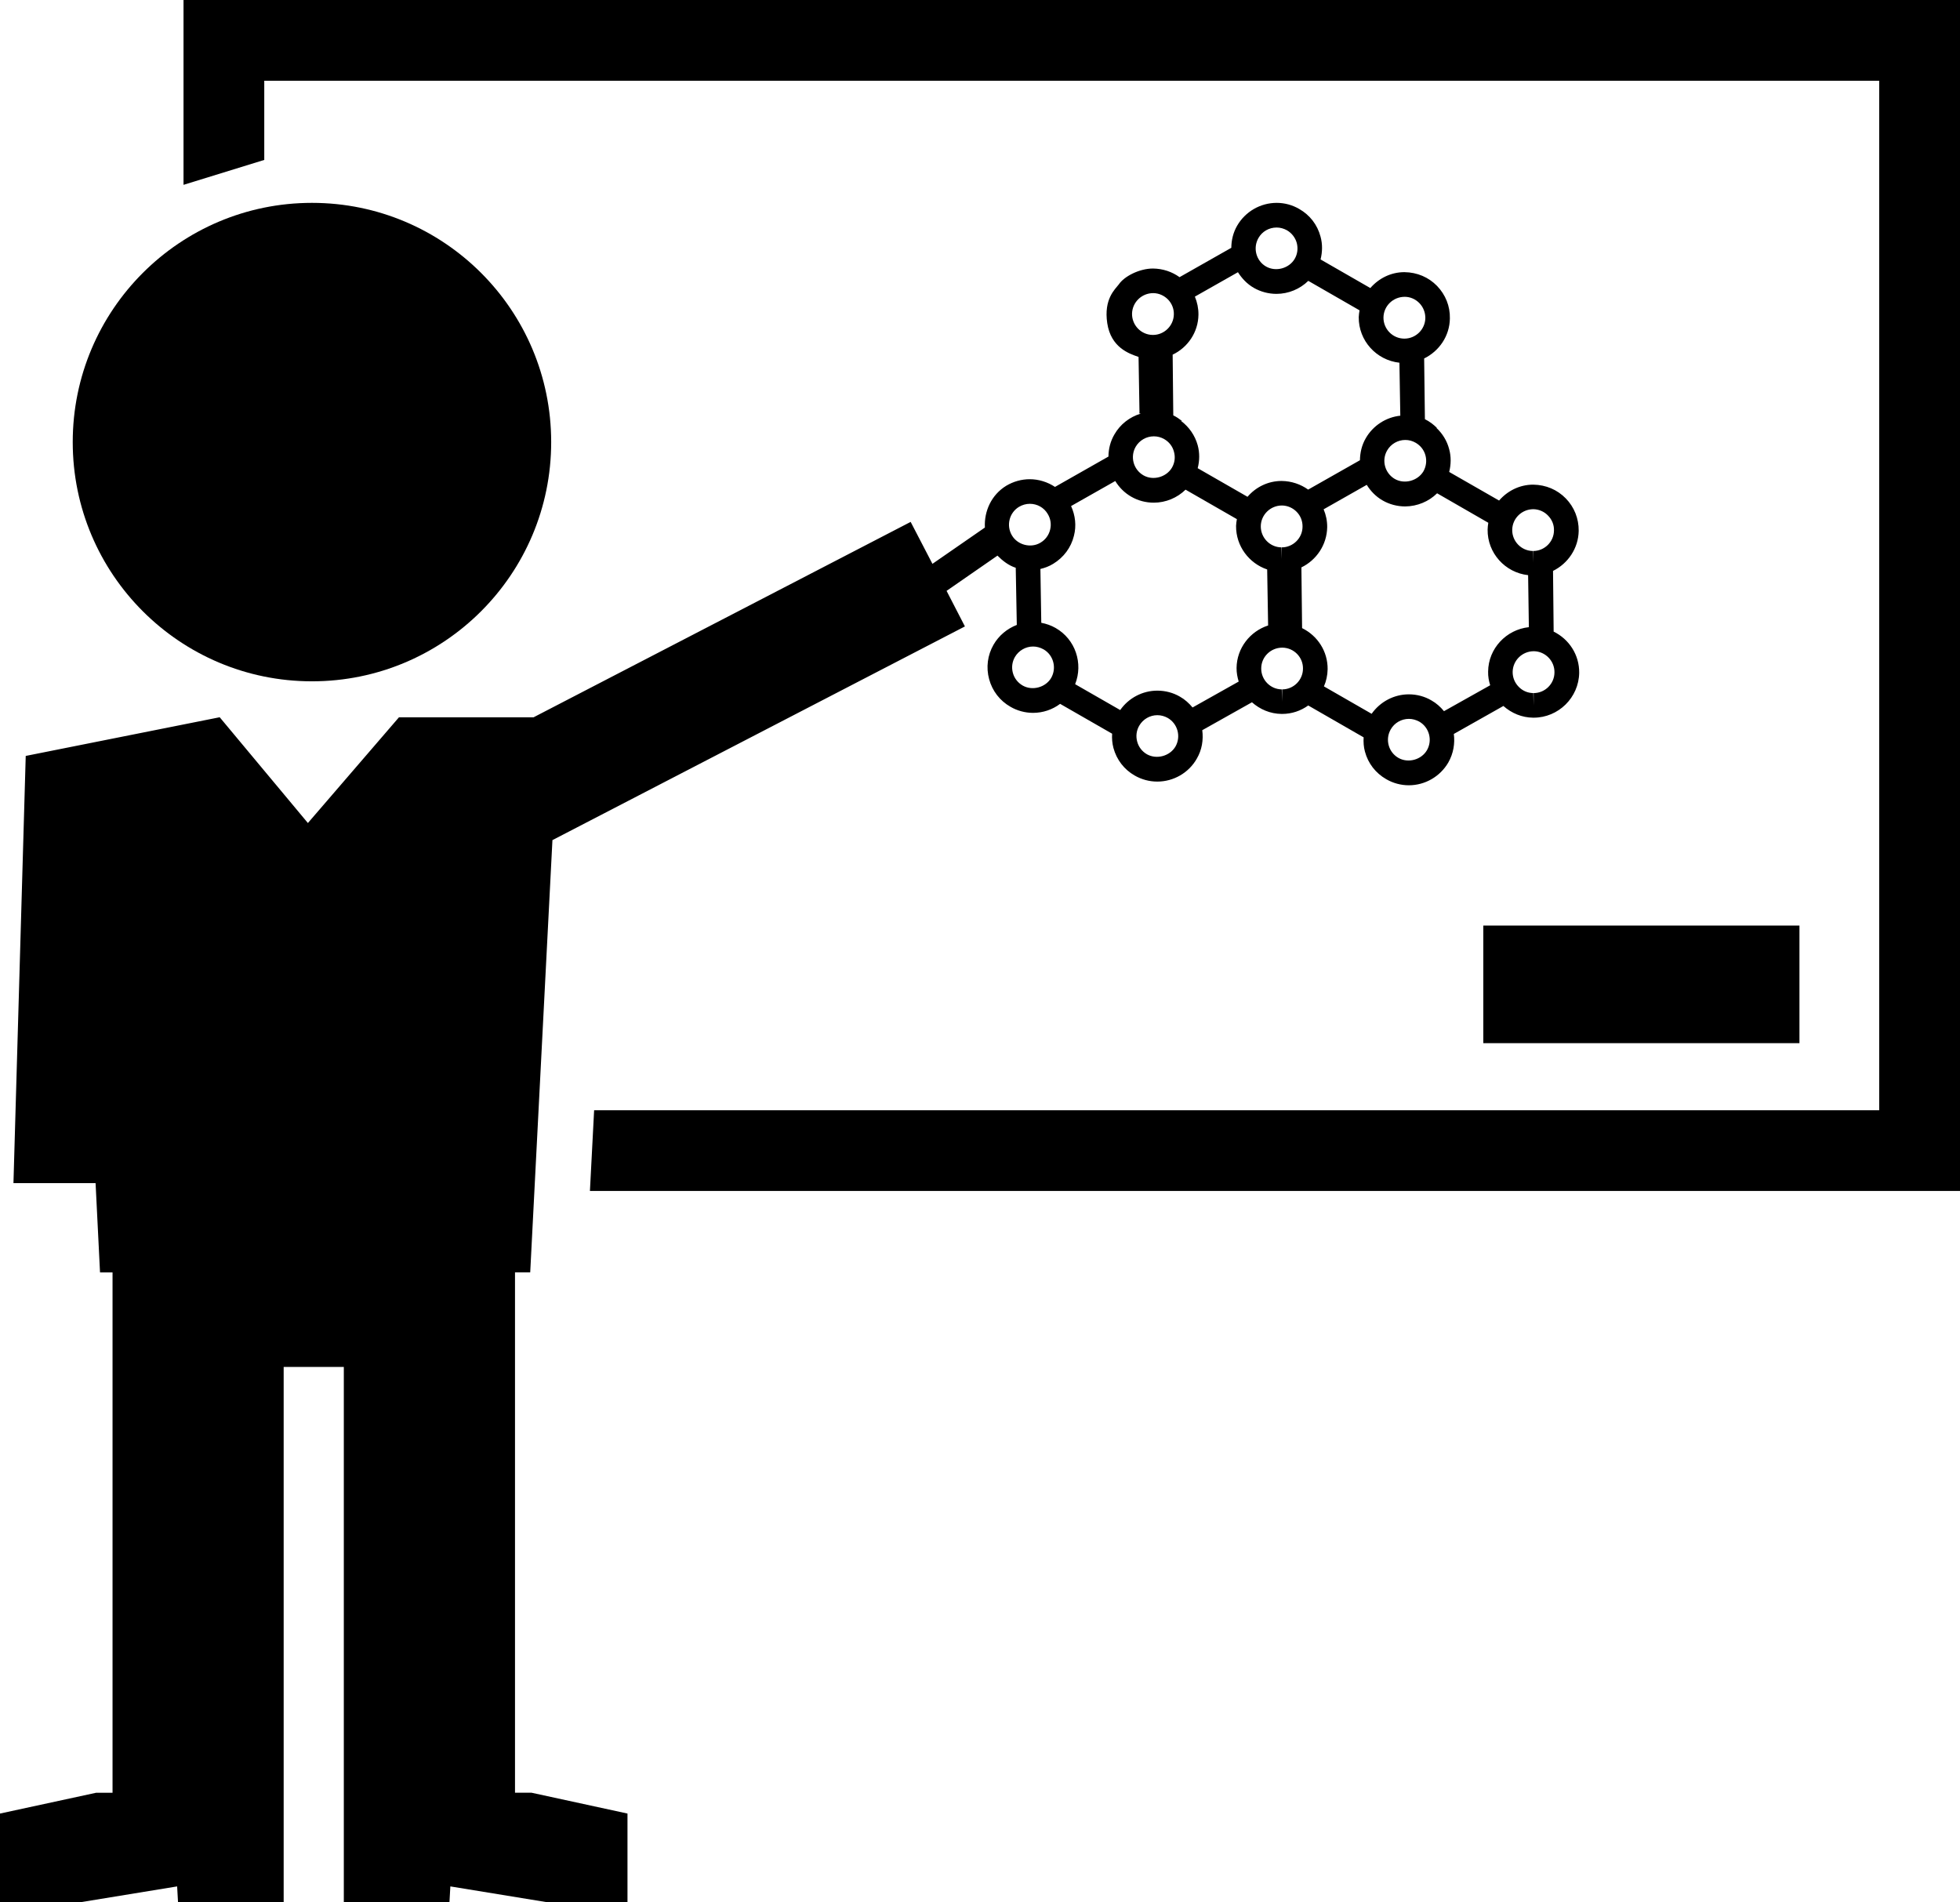 <?xml version="1.0" encoding="iso-8859-1"?>
<!-- Generator: Adobe Illustrator 16.0.0, SVG Export Plug-In . SVG Version: 6.00 Build 0)  -->
<!DOCTYPE svg PUBLIC "-//W3C//DTD SVG 1.1//EN" "http://www.w3.org/Graphics/SVG/1.1/DTD/svg11.dtd">
<svg version="1.1" id="Layer_1" xmlns="http://www.w3.org/2000/svg" xmlns:xlink="http://www.w3.org/1999/xlink" x="0px" y="0px"
	 width="31.314px" height="30.387px" viewBox="0 0 31.314 30.387" style="enable-background:new 0 0 31.314 30.387;"
	 xml:space="preserve">
<g>
	<rect x="23.698" y="14.787" width="5.051" height="1.879"/>
	<polygon points="2.932,0 2.932,2.953 4.222,2.555 4.222,1.29 30.023,1.29 30.023,17.738 9.492,17.738 9.425,19.027 31.314,19.027 
		31.314,0 	"/>
	<circle cx="4.984" cy="7.063" r="3.822"/>
	<path d="M8.228,28.641v-6.802v-0.642v-0.87h0.243l0.355-6.905l6.59-3.414L15.123,9.44l0.813-0.563
		c0.085,0.085,0.18,0.158,0.292,0.194l0.017,0.913c-0.154,0.06-0.286,0.168-0.371,0.315c-0.097,0.168-0.122,0.364-0.071,0.552
		c0.051,0.188,0.171,0.344,0.341,0.441c0.108,0.063,0.234,0.097,0.36,0.097c0.159,0,0.311-0.052,0.433-0.144l0.831,0.477
		c-0.005,0.076,0.001,0.152,0.021,0.228c0.051,0.188,0.171,0.344,0.339,0.44c0.111,0.064,0.236,0.097,0.361,0.097
		c0.261,0,0.503-0.14,0.631-0.365c0.084-0.143,0.108-0.303,0.088-0.456l0.794-0.446c0.127,0.112,0.29,0.184,0.472,0.186h0.011
		c0.154,0,0.298-0.05,0.416-0.135l0.885,0.509c-0.004,0.076,0,0.152,0.021,0.228c0.05,0.188,0.171,0.344,0.341,0.441
		c0.108,0.063,0.234,0.097,0.36,0.097c0.26,0,0.501-0.14,0.631-0.364c0.082-0.144,0.108-0.304,0.088-0.456l0.792-0.447
		c0.132,0.117,0.297,0.185,0.473,0.187h0.011c0.395,0,0.721-0.321,0.727-0.717c0.003-0.288-0.162-0.537-0.408-0.658l-0.01-0.97
		c0.237-0.117,0.406-0.359,0.41-0.641c0.002-0.194-0.07-0.377-0.206-0.517c-0.136-0.139-0.316-0.217-0.521-0.22
		c-0.218,0-0.411,0.1-0.545,0.254L23.153,7.54c0.03-0.119,0.033-0.245-0.001-0.366c-0.034-0.132-0.107-0.248-0.204-0.339
		c0.004,0.001,0.007,0.002,0.011,0.003c-0.058-0.057-0.121-0.105-0.194-0.141l-0.012-0.97c0.239-0.117,0.408-0.359,0.411-0.641
		c0.004-0.195-0.07-0.378-0.205-0.518c-0.136-0.139-0.316-0.217-0.521-0.22c-0.218,0-0.411,0.1-0.545,0.254l-0.795-0.457
		c0.03-0.12,0.033-0.245-0.001-0.366c-0.05-0.188-0.17-0.344-0.341-0.441c-0.108-0.063-0.232-0.097-0.359-0.097
		c-0.261,0-0.502,0.14-0.632,0.365c-0.064,0.111-0.092,0.232-0.093,0.353l-0.827,0.469c-0.121-0.087-0.266-0.136-0.425-0.138
		c-0.218,0-0.46,0.126-0.545,0.253c-0.061,0.08-0.243,0.234-0.185,0.621c0.059,0.387,0.346,0.486,0.5,0.538l0.015,0.895
		c-0.004,0.001-0.008,0.004-0.012,0.005l0.032,0.006c-0.176,0.053-0.328,0.17-0.421,0.333c-0.065,0.111-0.094,0.233-0.095,0.353
		l-0.854,0.485c-0.118-0.078-0.259-0.123-0.403-0.123c-0.131,0-0.26,0.036-0.375,0.104c-0.238,0.145-0.356,0.407-0.342,0.668
		l-0.838,0.58l-0.348-0.67l-6.025,3.122H6.374l-1.455,1.689L3.51,11.459l-3.099,0.618l-0.196,6.825h1.312l0.071,1.426h0.2v0.87
		v0.642v6.802H1.535L0,28.974v1.413h1.307l1.523-0.249l0.014,0.249h1.688v-1.575v-0.171v-6.802h0.961v6.802v0.171v1.575h1.688
		l0.014-0.249l1.524,0.249h1.306v-1.413l-1.534-0.333H8.228z M16.795,10.829c-0.089,0.154-0.302,0.212-0.457,0.123
		c-0.076-0.044-0.133-0.116-0.156-0.202c-0.023-0.086-0.012-0.176,0.033-0.254c0.061-0.103,0.171-0.167,0.29-0.167
		c0.058,0,0.114,0.016,0.167,0.045C16.83,10.464,16.885,10.669,16.795,10.829z M18.78,11.927c-0.09,0.153-0.301,0.211-0.457,0.123
		c-0.077-0.045-0.132-0.116-0.155-0.203c-0.023-0.086-0.012-0.176,0.033-0.253c0.06-0.104,0.171-0.168,0.289-0.168
		c0.059,0,0.116,0.016,0.166,0.044C18.816,11.562,18.871,11.767,18.78,11.927z M20.484,11.014v0.196l-0.006-0.196
		c-0.183-0.002-0.331-0.154-0.328-0.338c0.002-0.182,0.151-0.329,0.337-0.329c0.186,0.002,0.334,0.154,0.33,0.338
		C20.815,10.866,20.667,11.014,20.484,11.014z M20.473,8.745c-0.185-0.002-0.332-0.155-0.33-0.339
		c0.003-0.181,0.152-0.33,0.338-0.33c0.09,0.001,0.173,0.038,0.235,0.101c0.063,0.064,0.096,0.149,0.094,0.239
		c-0.001,0.181-0.152,0.329-0.332,0.329V8.93L20.473,8.745z M22.798,11.985c-0.088,0.153-0.3,0.213-0.457,0.123
		c-0.076-0.044-0.132-0.116-0.155-0.202s-0.011-0.176,0.033-0.253c0.059-0.104,0.171-0.168,0.29-0.168
		c0.058,0,0.114,0.016,0.166,0.044C22.835,11.621,22.889,11.826,22.798,11.985z M24.835,10.743c-0.001,0.182-0.151,0.33-0.333,0.33
		v0.197l-0.005-0.197c-0.09-0.001-0.173-0.037-0.234-0.101c-0.063-0.064-0.097-0.148-0.096-0.238c0.003-0.182,0.152-0.33,0.339-0.33
		C24.689,10.407,24.838,10.559,24.835,10.743z M24.499,8.135c0.088,0.002,0.172,0.038,0.233,0.102
		c0.063,0.064,0.098,0.148,0.095,0.237c-0.001,0.182-0.151,0.329-0.333,0.329v0.185L24.49,8.803
		c-0.184-0.002-0.332-0.154-0.33-0.337C24.162,8.283,24.312,8.135,24.499,8.135z M22.96,7.881l0.818,0.471
		c-0.005,0.035-0.011,0.071-0.011,0.108c-0.005,0.377,0.281,0.689,0.647,0.729l0.012,0.831c-0.36,0.038-0.648,0.34-0.651,0.71
		c-0.002,0.076,0.011,0.148,0.033,0.218l-0.738,0.414c-0.055-0.067-0.121-0.127-0.201-0.172c-0.108-0.064-0.234-0.097-0.36-0.097
		c-0.238,0-0.459,0.118-0.595,0.311l-0.762-0.438c0.037-0.084,0.057-0.177,0.059-0.274c0.003-0.287-0.162-0.536-0.408-0.657
		l-0.011-0.97c0.239-0.116,0.407-0.359,0.412-0.642c0.001-0.1-0.019-0.197-0.057-0.286l0.689-0.391
		c0.061,0.099,0.145,0.187,0.253,0.249c0.109,0.063,0.235,0.096,0.362,0.096C22.644,8.089,22.826,8.013,22.96,7.881z M22.774,7.276
		c0.023,0.086,0.011,0.176-0.032,0.253c-0.09,0.153-0.302,0.212-0.458,0.123c-0.158-0.092-0.215-0.296-0.122-0.456
		c0.06-0.103,0.17-0.167,0.29-0.167c0.059,0,0.114,0.015,0.166,0.045C22.694,7.118,22.751,7.189,22.774,7.276z M22.443,4.742
		c0.088,0,0.172,0.037,0.234,0.101c0.062,0.064,0.095,0.148,0.095,0.238c-0.003,0.182-0.153,0.329-0.335,0.329h-0.004
		c-0.184-0.002-0.332-0.154-0.33-0.338C22.106,4.889,22.256,4.742,22.443,4.742z M20.106,3.802c0.059-0.104,0.169-0.167,0.29-0.167
		c0.059,0,0.114,0.016,0.165,0.044c0.077,0.045,0.133,0.117,0.157,0.203c0.022,0.086,0.012,0.176-0.033,0.253
		c-0.09,0.154-0.302,0.212-0.458,0.123C20.068,4.167,20.014,3.962,20.106,3.802z M19.147,5.027c0.001-0.1-0.019-0.197-0.057-0.288
		l0.688-0.39c0.063,0.099,0.146,0.188,0.254,0.25c0.11,0.063,0.236,0.096,0.361,0.096c0.192,0,0.375-0.077,0.509-0.208l0.819,0.471
		c-0.006,0.036-0.012,0.071-0.013,0.108c-0.004,0.377,0.282,0.689,0.65,0.729l0.014,0.846c0.002,0,0.002,0,0.003,0
		C22.147,6.664,21.938,6.797,21.821,7c-0.065,0.111-0.092,0.232-0.094,0.353L20.9,7.822c-0.121-0.086-0.266-0.136-0.424-0.138
		c-0.219,0-0.413,0.099-0.545,0.253l-0.796-0.457c0.031-0.12,0.033-0.245,0-0.367c-0.044-0.158-0.138-0.292-0.267-0.389l0.017,0.002
		c-0.044-0.034-0.088-0.065-0.14-0.09l-0.01-0.97C18.975,5.552,19.144,5.309,19.147,5.027z M18.086,5.012
		c0.004-0.182,0.153-0.329,0.339-0.329c0.09,0.001,0.172,0.038,0.235,0.101c0.062,0.064,0.096,0.148,0.094,0.237
		c-0.002,0.181-0.152,0.33-0.333,0.33h-0.005C18.231,5.349,18.084,5.196,18.086,5.012z M18.144,7.138
		c0.061-0.104,0.171-0.167,0.291-0.167c0.058,0,0.114,0.015,0.165,0.044c0.078,0.045,0.134,0.116,0.156,0.203
		c0.024,0.086,0.013,0.175-0.032,0.253c-0.089,0.153-0.302,0.212-0.456,0.123C18.107,7.501,18.053,7.297,18.144,7.138z
		 M17.158,8.559c0.041-0.16,0.022-0.325-0.046-0.474l0.706-0.4c0.061,0.1,0.146,0.187,0.253,0.249
		c0.11,0.064,0.235,0.097,0.362,0.097c0.191,0,0.375-0.077,0.508-0.208l0.82,0.471c-0.006,0.036-0.012,0.071-0.013,0.108
		c-0.003,0.323,0.207,0.598,0.497,0.696l0.015,0.895c-0.288,0.093-0.5,0.361-0.504,0.678c-0.001,0.076,0.013,0.148,0.034,0.218
		l-0.737,0.414c-0.056-0.067-0.122-0.128-0.202-0.173c-0.108-0.063-0.233-0.096-0.361-0.096c-0.237,0-0.459,0.118-0.593,0.31
		l-0.72-0.413c0.131-0.331,0.006-0.716-0.312-0.898c-0.071-0.041-0.15-0.068-0.229-0.083l-0.014-0.86
		c0.072-0.017,0.141-0.043,0.204-0.082C16.994,8.906,17.112,8.748,17.158,8.559z M16.281,8.097c0.053-0.031,0.112-0.048,0.172-0.048
		c0.119,0,0.227,0.061,0.286,0.162c0.047,0.077,0.06,0.167,0.038,0.253c-0.021,0.086-0.075,0.159-0.152,0.205
		c-0.152,0.093-0.366,0.04-0.457-0.114C16.073,8.397,16.124,8.191,16.281,8.097z"/>
</g>
<g>
</g>
<g>
</g>
<g>
</g>
<g>
</g>
<g>
</g>
<g>
</g>
<g>
</g>
<g>
</g>
<g>
</g>
<g>
</g>
<g>
</g>
<g>
</g>
<g>
</g>
<g>
</g>
<g>
</g>
</svg>
